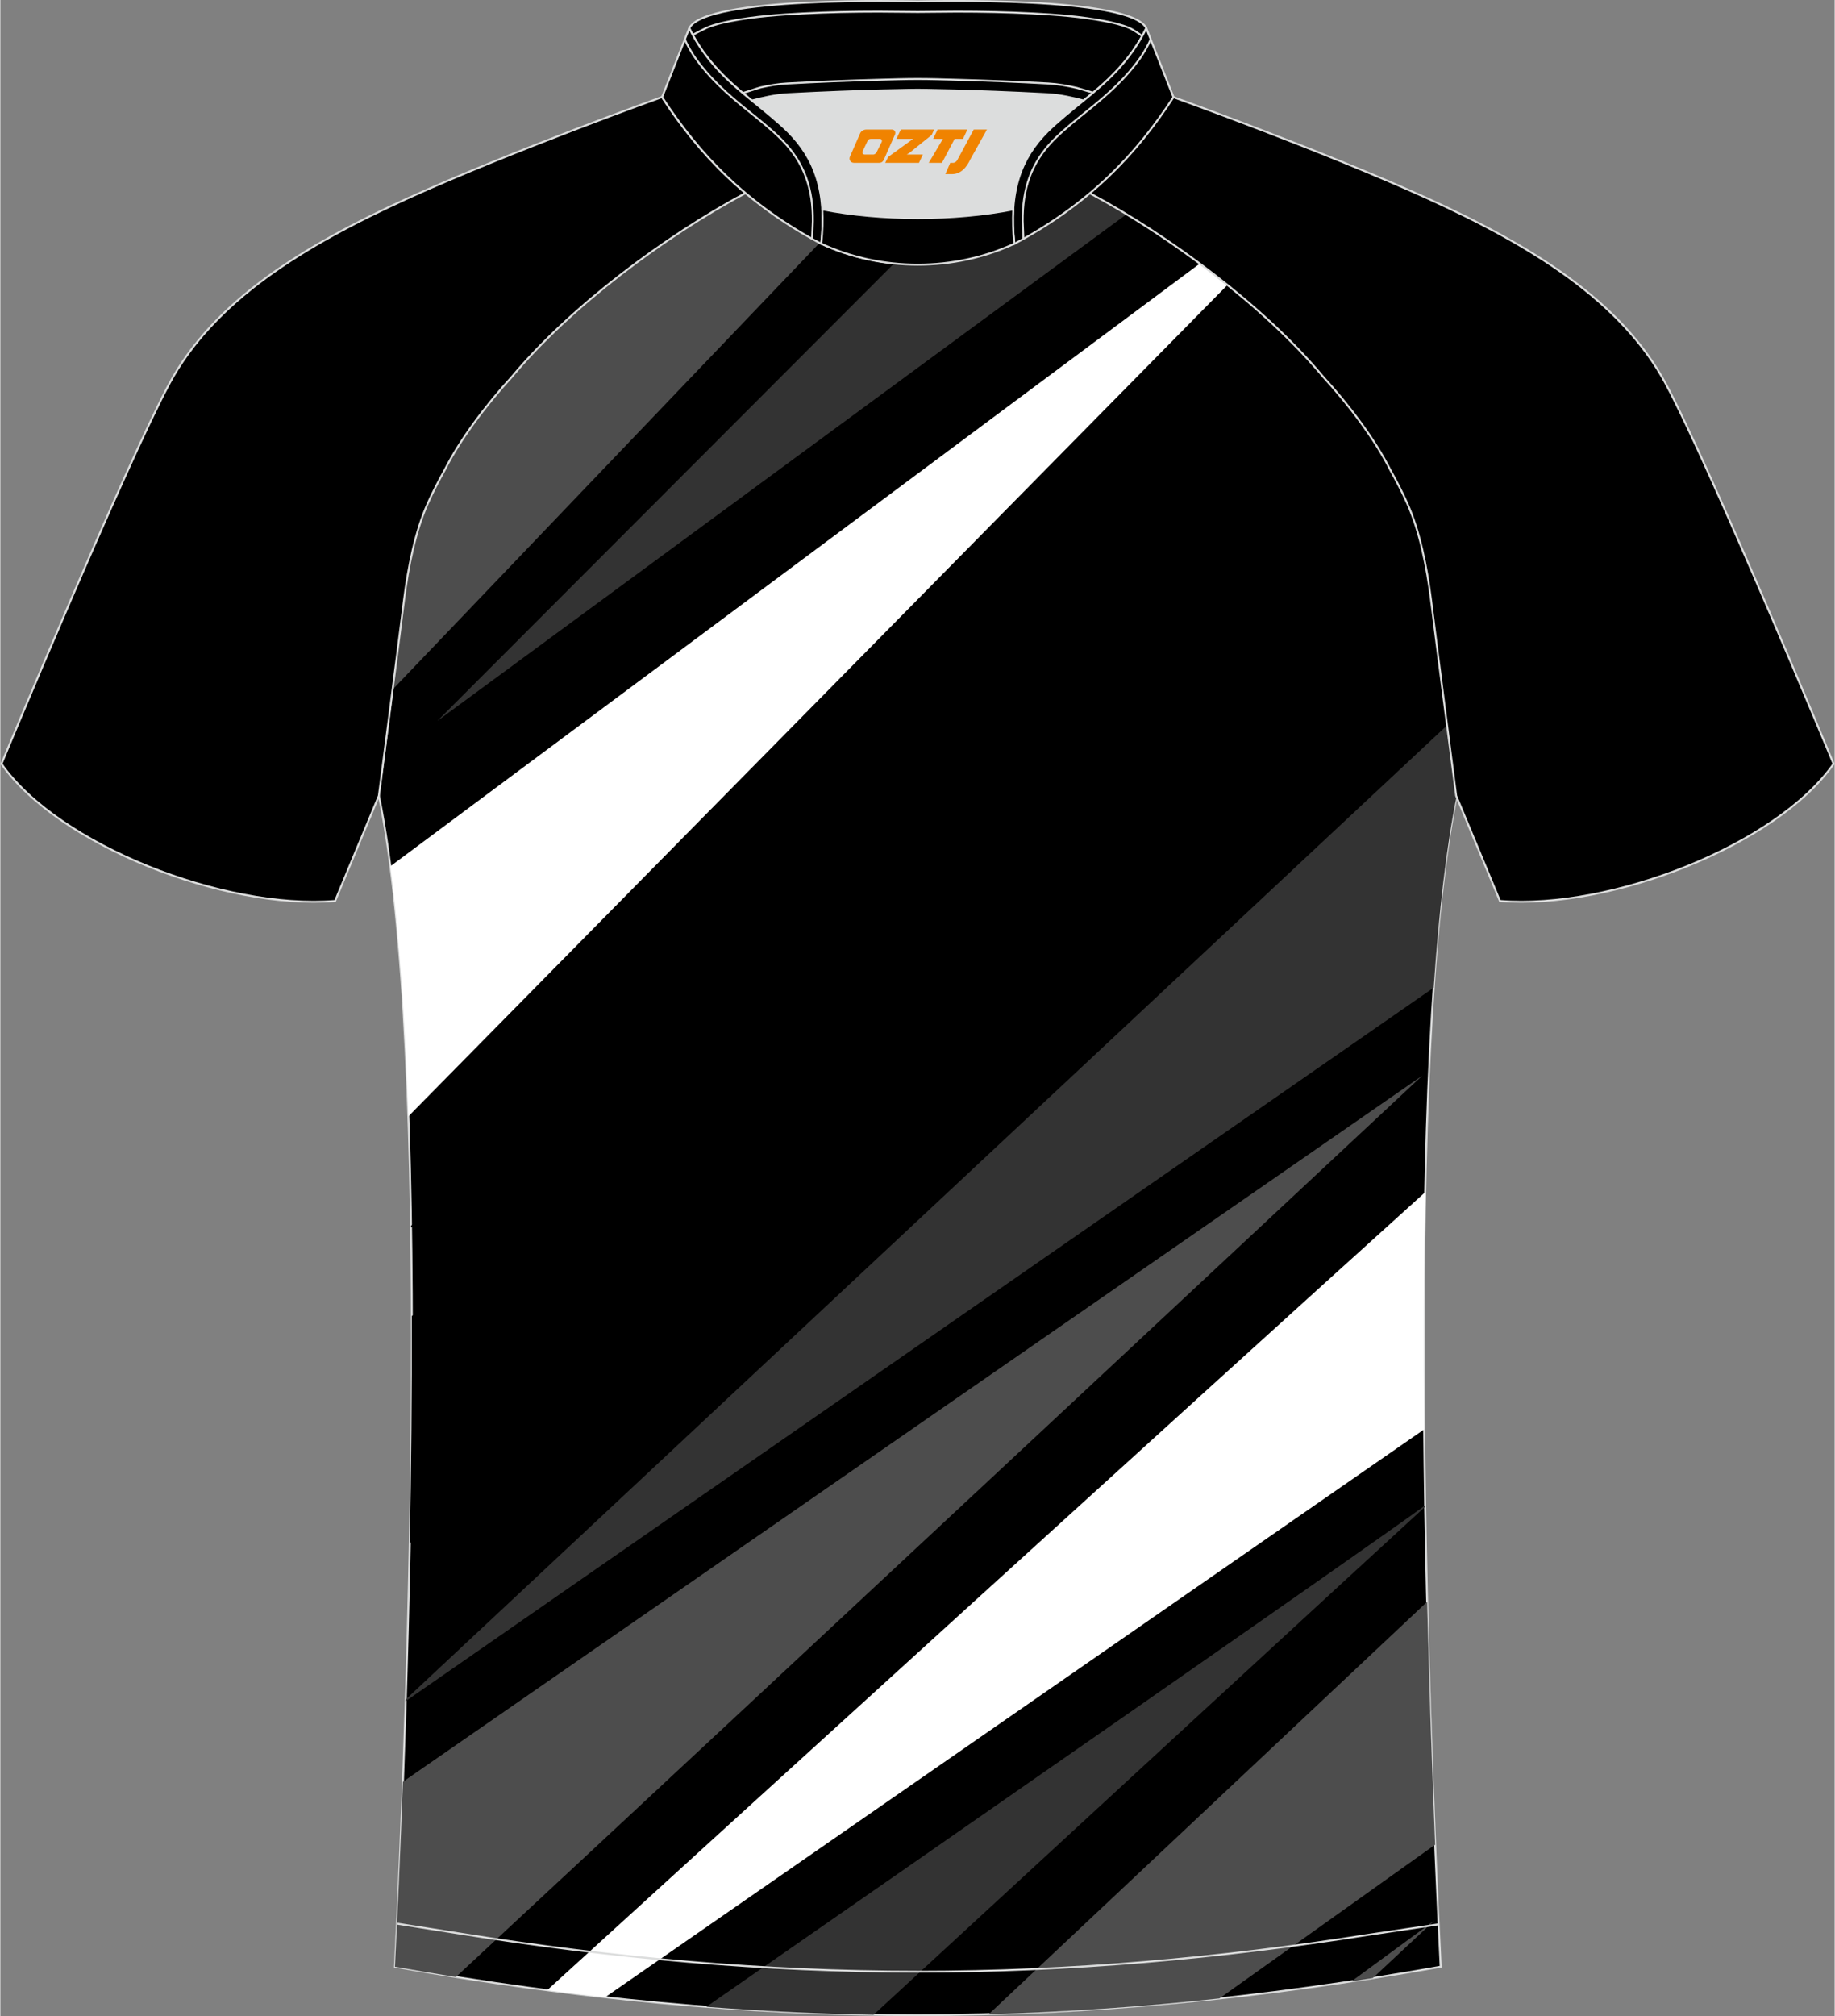 <?xml version="1.0" encoding="utf-8"?>
<!-- Generator: Adobe Illustrator 24.0.1, SVG Export Plug-In . SVG Version: 6.00 Build 0)  -->
<svg xmlns="http://www.w3.org/2000/svg" xmlns:xlink="http://www.w3.org/1999/xlink" version="1.1" id="图层_1" x="0px" y="0px" width="375.2px" height="412px" viewBox="0 0 375.12 412.06" enable-background="new 0 0 375.12 412.06" xml:space="preserve">
<rect x="0" y="0" width="375.12" height="412.06" fill="#808080" stroke="none"/>
<g>
	<path fill-rule="evenodd" clip-rule="evenodd" stroke="#DCDDDD" stroke-width="0.4" stroke-miterlimit="22.926" d="M292.73,122.66   c1.28,10.22,4.87,37.88,5.13,39.87c-10.9,52.78-6,185.69-3.31,239.43c-36.98,6.55-71.95,9.87-106.93,9.9   c-34.97-0.04-69.96-3.35-106.92-9.9c2.69-53.74,7.59-186.65-3.31-239.43c0.26-1.99,3.85-29.64,5.13-39.87   c0.85-6.81,2.32-14.12,4.86-19.77c1.01-2.26,2.15-4.5,3.41-6.73c3.27-6.54,8.81-13.73,13.76-19.11   c11.93-14.33,31.37-28.82,47.81-37.61c3.96,3.33,8.45,6.45,13.62,9.33l1.87,1.01c6.12,2.84,13.03,4.26,19.8,4.27   c6.76-0.02,13.68-1.44,19.8-4.27l1.87-1.01c5.16-2.88,9.64-6.01,13.61-9.33c16.44,8.78,35.88,23.27,47.81,37.61   c4.94,5.38,10.48,12.57,13.76,19.11c1.25,2.23,2.4,4.47,3.41,6.73C290.41,108.55,291.88,115.86,292.73,122.66z"/>
	<g>
		<path fill-rule="evenodd" clip-rule="evenodd" fill="#4D4D4D" d="M93.16,404.06c68.9-63.98,197.62-184.21,197.62-184.21    L82.33,364.16c-0.54,14.71-1.13,27.66-1.64,37.8C84.88,402.7,89.03,403.4,93.16,404.06z"/>
		<path fill-rule="evenodd" clip-rule="evenodd" fill="#333333" d="M293.12,201.87L82.9,347.67l0.01-0.35l213.08-199.2    c0.96,7.39,1.75,13.52,1.87,14.42C295.71,172.94,294.18,186.46,293.12,201.87z"/>
		<path fill-rule="evenodd" clip-rule="evenodd" fill="#FFFFFF" d="M291.38,243.66c-53.23,48.09-132.85,120.56-179.57,163.11    c3.97,0.52,7.92,1,11.86,1.44l167.5-116.07C291.02,275.85,291.06,259.41,291.38,243.66z"/>
		<path fill-rule="evenodd" clip-rule="evenodd" fill="#333333" d="M178.58,411.78c39.92-36.79,101.43-93.45,112.8-103.84v-0.27    c-13.25,9.61-95.18,66.53-147.01,102.49C155.83,411.04,167.22,411.58,178.58,411.78z"/>
		<path fill-rule="evenodd" clip-rule="evenodd" fill="#4D4D4D" d="M202.14,411.66l89.64-84.29c0.44,18.07,1.03,35.06,1.63,49.65    l-44.12,31.43C233.4,410.17,217.74,411.24,202.14,411.66z"/>
		<path fill-rule="evenodd" clip-rule="evenodd" fill="#4D4D4D" d="M276.29,404.96l16.96-12.43l-12.6,11.76    C279.2,404.52,277.74,404.74,276.29,404.96z"/>
		<g>
			<path fill-rule="evenodd" clip-rule="evenodd" d="M265.83,71.57L83.98,250.54l0.01,0.35l203.35-149.24     c-0.87-1.84-1.82-3.67-2.84-5.5c-3.28-6.54-8.82-13.73-13.76-19.11C269.22,75.23,267.57,73.39,265.83,71.57z"/>
			<path fill-rule="evenodd" clip-rule="evenodd" fill="#FFFFFF" d="M83.44,228.16l167.6-170.01c-1.85-1.49-3.74-2.94-5.64-4.36     L79.76,177.05C81.62,191.39,82.78,208.99,83.44,228.16z"/>
			<path fill-rule="evenodd" clip-rule="evenodd" fill="#333333" d="M182.81,53.81l-93.44,93.53L230.41,43.71     c-2.54-1.54-5.04-2.97-7.48-4.27c-3.97,3.32-8.45,6.45-13.61,9.33l-1.87,1.01c-6.12,2.83-13.04,4.25-19.8,4.27     C186.04,54.05,184.42,53.97,182.81,53.81z"/>
			<path fill-rule="evenodd" clip-rule="evenodd" fill="#4D4D4D" d="M80.18,140.96l87.37-91.33l-1.58-0.85     c-5.17-2.88-9.66-6-13.62-9.33c-16.44,8.79-35.88,23.28-47.81,37.61c-4.95,5.38-10.49,12.57-13.76,19.11     c-1.26,2.23-2.4,4.47-3.41,6.73c-2.54,5.65-4.01,12.96-4.86,19.77C81.99,126.84,81.09,133.91,80.18,140.96z"/>
			<path fill-rule="evenodd" clip-rule="evenodd" d="M84.15,268.97l202.23-146.59L83.73,315.45     C84.02,300.24,84.19,284.49,84.15,268.97z"/>
		</g>
	</g>
	<path fill-rule="evenodd" clip-rule="evenodd" stroke="#DCDDDD" stroke-width="0.4" stroke-miterlimit="22.926" d="M222.74,39.46   c7.1-5.98,12.52-12.61,17.07-19.63c0,0,30.76,11.04,52,20.7c21.24,9.65,39.72,20.97,48.83,38.02   c9.12,17.05,34.26,77.57,34.26,77.57c-11.61,16.55-45.46,29.86-68.23,28.02l-8.95-21.49c0,0-3.82-29.37-5.14-39.99   c-0.85-6.8-2.32-14.12-4.86-19.77c-1.01-2.26-2.16-4.5-3.41-6.73c-3.28-6.54-8.81-13.73-13.76-19.11   C258.61,62.74,239.18,48.24,222.74,39.46z"/>
	<path fill-rule="evenodd" clip-rule="evenodd" stroke="#DCDDDD" stroke-width="0.4" stroke-miterlimit="22.926" d="M152.39,39.46   c-7.1-5.98-12.52-12.61-17.07-19.63c0,0-30.76,11.04-52,20.7C62.08,50.18,43.6,61.5,34.49,78.55   c-9.12,17.04-34.26,77.57-34.26,77.57c11.61,16.55,45.46,29.86,68.23,28.02l8.95-21.49c0,0,3.82-29.37,5.14-39.99   c0.85-6.8,2.32-14.12,4.86-19.77c1.01-2.26,2.16-4.5,3.41-6.73c3.28-6.54,8.81-13.73,13.76-19.11   C116.52,62.74,135.95,48.24,152.39,39.46z"/>
	<path fill="none" stroke="#DCDDDD" stroke-width="0.4" stroke-miterlimit="22.926" stroke-dasharray="3261487.75,1630743.5" d="   M81.16,393.16c1.31,0.21,11.47,1.81,12.79,2.02c31.03,4.97,62.23,7.8,93.72,7.8c30.98,0,61.68-2.74,92.22-7.56   c1.81-0.29,12.48-1.83,14.29-2.14"/>
	<path fill-rule="evenodd" clip-rule="evenodd" fill="#DCDDDD" d="M168.09,42.8c12.07,2.36,26.98,2.36,39.06,0   c0.41-6.85,2.86-11.77,7.01-15.93c1.98-1.98,5.18-4.55,7.35-6.31c0.67-0.53,1.33-1.08,1.98-1.63c-0.29-0.07-2.98-0.9-3.28-0.97   c-1.95-0.46-3.94-0.82-5.93-0.92c-6.35-0.34-12.72-0.6-19.08-0.77c-2.52-0.07-5.07-0.15-7.59-0.15c-2.52,0-5.07,0.08-7.59,0.15   c-6.35,0.17-12.72,0.42-19.07,0.77c-1.82,0.1-3.63,0.4-5.42,0.81c-0.46,0.1-3.23,1.05-3.68,1.16c0.62,0.52,1.24,1.03,1.85,1.53   c2.45,1.94,5.16,4.11,7.38,6.33C165.23,31.03,167.68,35.96,168.09,42.8z"/>
	<path fill-rule="evenodd" clip-rule="evenodd" stroke="#DCDDDD" stroke-width="0.4" stroke-miterlimit="22.926" d="M140.88,5.77   c3.26-6.62,44.73-5.49,46.74-5.5c2.01,0,43.48-1.13,46.74,5.5c-3.37,6.86-8.16,11.02-12.82,14.79c-2.01-0.53-4.73-1.17-7.36-1.31   c-15.41-0.82-26.57-0.91-26.57-0.91s-11.15,0.08-26.57,0.91c-2.63,0.14-5.35,0.78-7.35,1.31C149.04,16.78,144.25,12.63,140.88,5.77   z"/>
	<path fill="none" stroke="#DCDDDD" stroke-width="0.4" stroke-miterlimit="22.926" stroke-dasharray="3261487.75,1630743.5" d="   M233.5,7.38c-0.36-0.32-1.95-1.41-2.72-1.71c-1.56-0.65-3.35-1.06-4.99-1.37c-4.78-0.92-9.85-1.3-14.72-1.55   c-5.16-0.27-10.34-0.37-15.52-0.37c-2.65,0-5.3,0.07-7.94,0.07s-5.29-0.07-7.94-0.07c-5.17,0-10.35,0.1-15.52,0.37   c-4.85,0.24-9.92,0.62-14.7,1.54c-1.65,0.31-3.43,0.72-4.99,1.37c-0.21,0.09-2.46,1.23-2.86,1.46"/>
	<path fill="none" stroke="#DCDDDD" stroke-width="0.4" stroke-miterlimit="22.926" d="M151.83,19.02   c0.46-0.12,3.22-1.06,3.68-1.16c1.79-0.4,3.61-0.71,5.42-0.8c6.35-0.35,12.72-0.6,19.07-0.77c2.52-0.07,5.07-0.15,7.59-0.15   c2.52,0,5.07,0.08,7.59,0.15c6.36,0.17,12.72,0.42,19.07,0.77c1.99,0.11,3.98,0.46,5.94,0.92c0.29,0.07,2.98,0.89,3.27,0.97"/>
	<path fill-rule="evenodd" clip-rule="evenodd" stroke="#DCDDDD" stroke-width="0.4" stroke-miterlimit="22.926" d="M140.88,5.77   l-5.55,14.08c7.38,11.39,17.05,21.77,32.54,29.98c1.17-10.71-1.35-17.5-6.8-22.94c-1.98-1.98-5.18-4.55-7.35-6.31   C149.06,16.8,144.26,12.64,140.88,5.77z"/>
	<path fill="none" stroke="#DCDDDD" stroke-width="0.4" stroke-miterlimit="22.926" stroke-dasharray="3261487.75,1630743.5" d="   M166,48.8c0.02-0.51,0.14-3.11,0.15-3.61c0.05-6.43-1.63-11.9-6.43-16.7c-2.2-2.2-4.79-4.22-7.19-6.16   c-4.03-3.26-7.54-6.42-10.43-10.51c-0.54-0.72-1.84-2.95-2.1-3.79"/>
	<path fill-rule="evenodd" clip-rule="evenodd" stroke="#DCDDDD" stroke-width="0.4" stroke-miterlimit="22.926" d="M234.35,5.77   l5.55,14.08c-7.39,11.39-17.05,21.77-32.54,29.98c-1.17-10.71,1.35-17.5,6.79-22.94c1.98-1.98,5.18-4.55,7.35-6.31   C226.16,16.8,230.97,12.64,234.35,5.77z"/>
	<path fill="none" stroke="#DCDDDD" stroke-width="0.4" stroke-miterlimit="22.926" stroke-dasharray="3261487.75,1630743.5" d="   M209.22,48.8c-0.02-0.51-0.14-3.11-0.15-3.61c-0.05-6.43,1.63-11.9,6.43-16.7c2.2-2.2,4.79-4.22,7.19-6.16   c4.03-3.26,7.54-6.42,10.43-10.51c0.53-0.72,1.84-2.95,2.1-3.79"/>
	<path fill-rule="evenodd" clip-rule="evenodd" stroke="#DCDDDD" stroke-width="0.4" stroke-miterlimit="22.926" d="M167.87,49.81   c0.28-2.55,0.35-4.87,0.22-7.01c12.07,2.36,26.99,2.36,39.06,0c-0.13,2.14-0.06,4.46,0.22,7.01   C195.05,55.52,180.17,55.52,167.87,49.81z"/>
	
</g>
<g>
	<path fill="#F08300" d="M199.06,26.48l-3.4,6.3c-0.2,0.3-0.5,0.5-0.8,0.5h-0.6l-1,2.3h1.2c2,0.1,3.2-1.5,3.9-3L201.76,26.48h-2.5L199.06,26.48z"/>
	<polygon fill="#F08300" points="191.86,26.48 ,197.76,26.48 ,196.86,28.38 ,195.16,28.38 ,192.56,33.28 ,189.86,33.28 ,192.76,28.38 ,190.76,28.38 ,191.66,26.48"/>
	<polygon fill="#F08300" points="185.86,31.58 ,185.36,31.58 ,185.86,31.28 ,190.46,27.58 ,190.96,26.48 ,184.16,26.48 ,183.86,27.08 ,183.26,28.38 ,186.06,28.38 ,186.66,28.38 ,181.56,32.08    ,180.96,33.28 ,187.56,33.28 ,187.86,33.28 ,188.66,31.58"/>
	<path fill="#F08300" d="M182.36,26.48H177.06C176.56,26.48,176.06,26.78,175.86,27.18L173.76,31.98C173.46,32.58,173.86,33.28,174.56,33.28h5.2c0.4,0,0.7-0.2,0.9-0.6L182.96,27.48C183.16,26.98,182.86,26.48,182.36,26.48z M180.26,28.98L179.16,31.18C178.96,31.48,178.66,31.58,178.56,31.58l-1.8,0C176.56,31.58,176.16,31.48,176.36,30.88l1-2.1c0.1-0.3,0.4-0.4,0.7-0.4h1.9   C180.16,28.38,180.36,28.68,180.26,28.98z"/>
</g>
</svg>